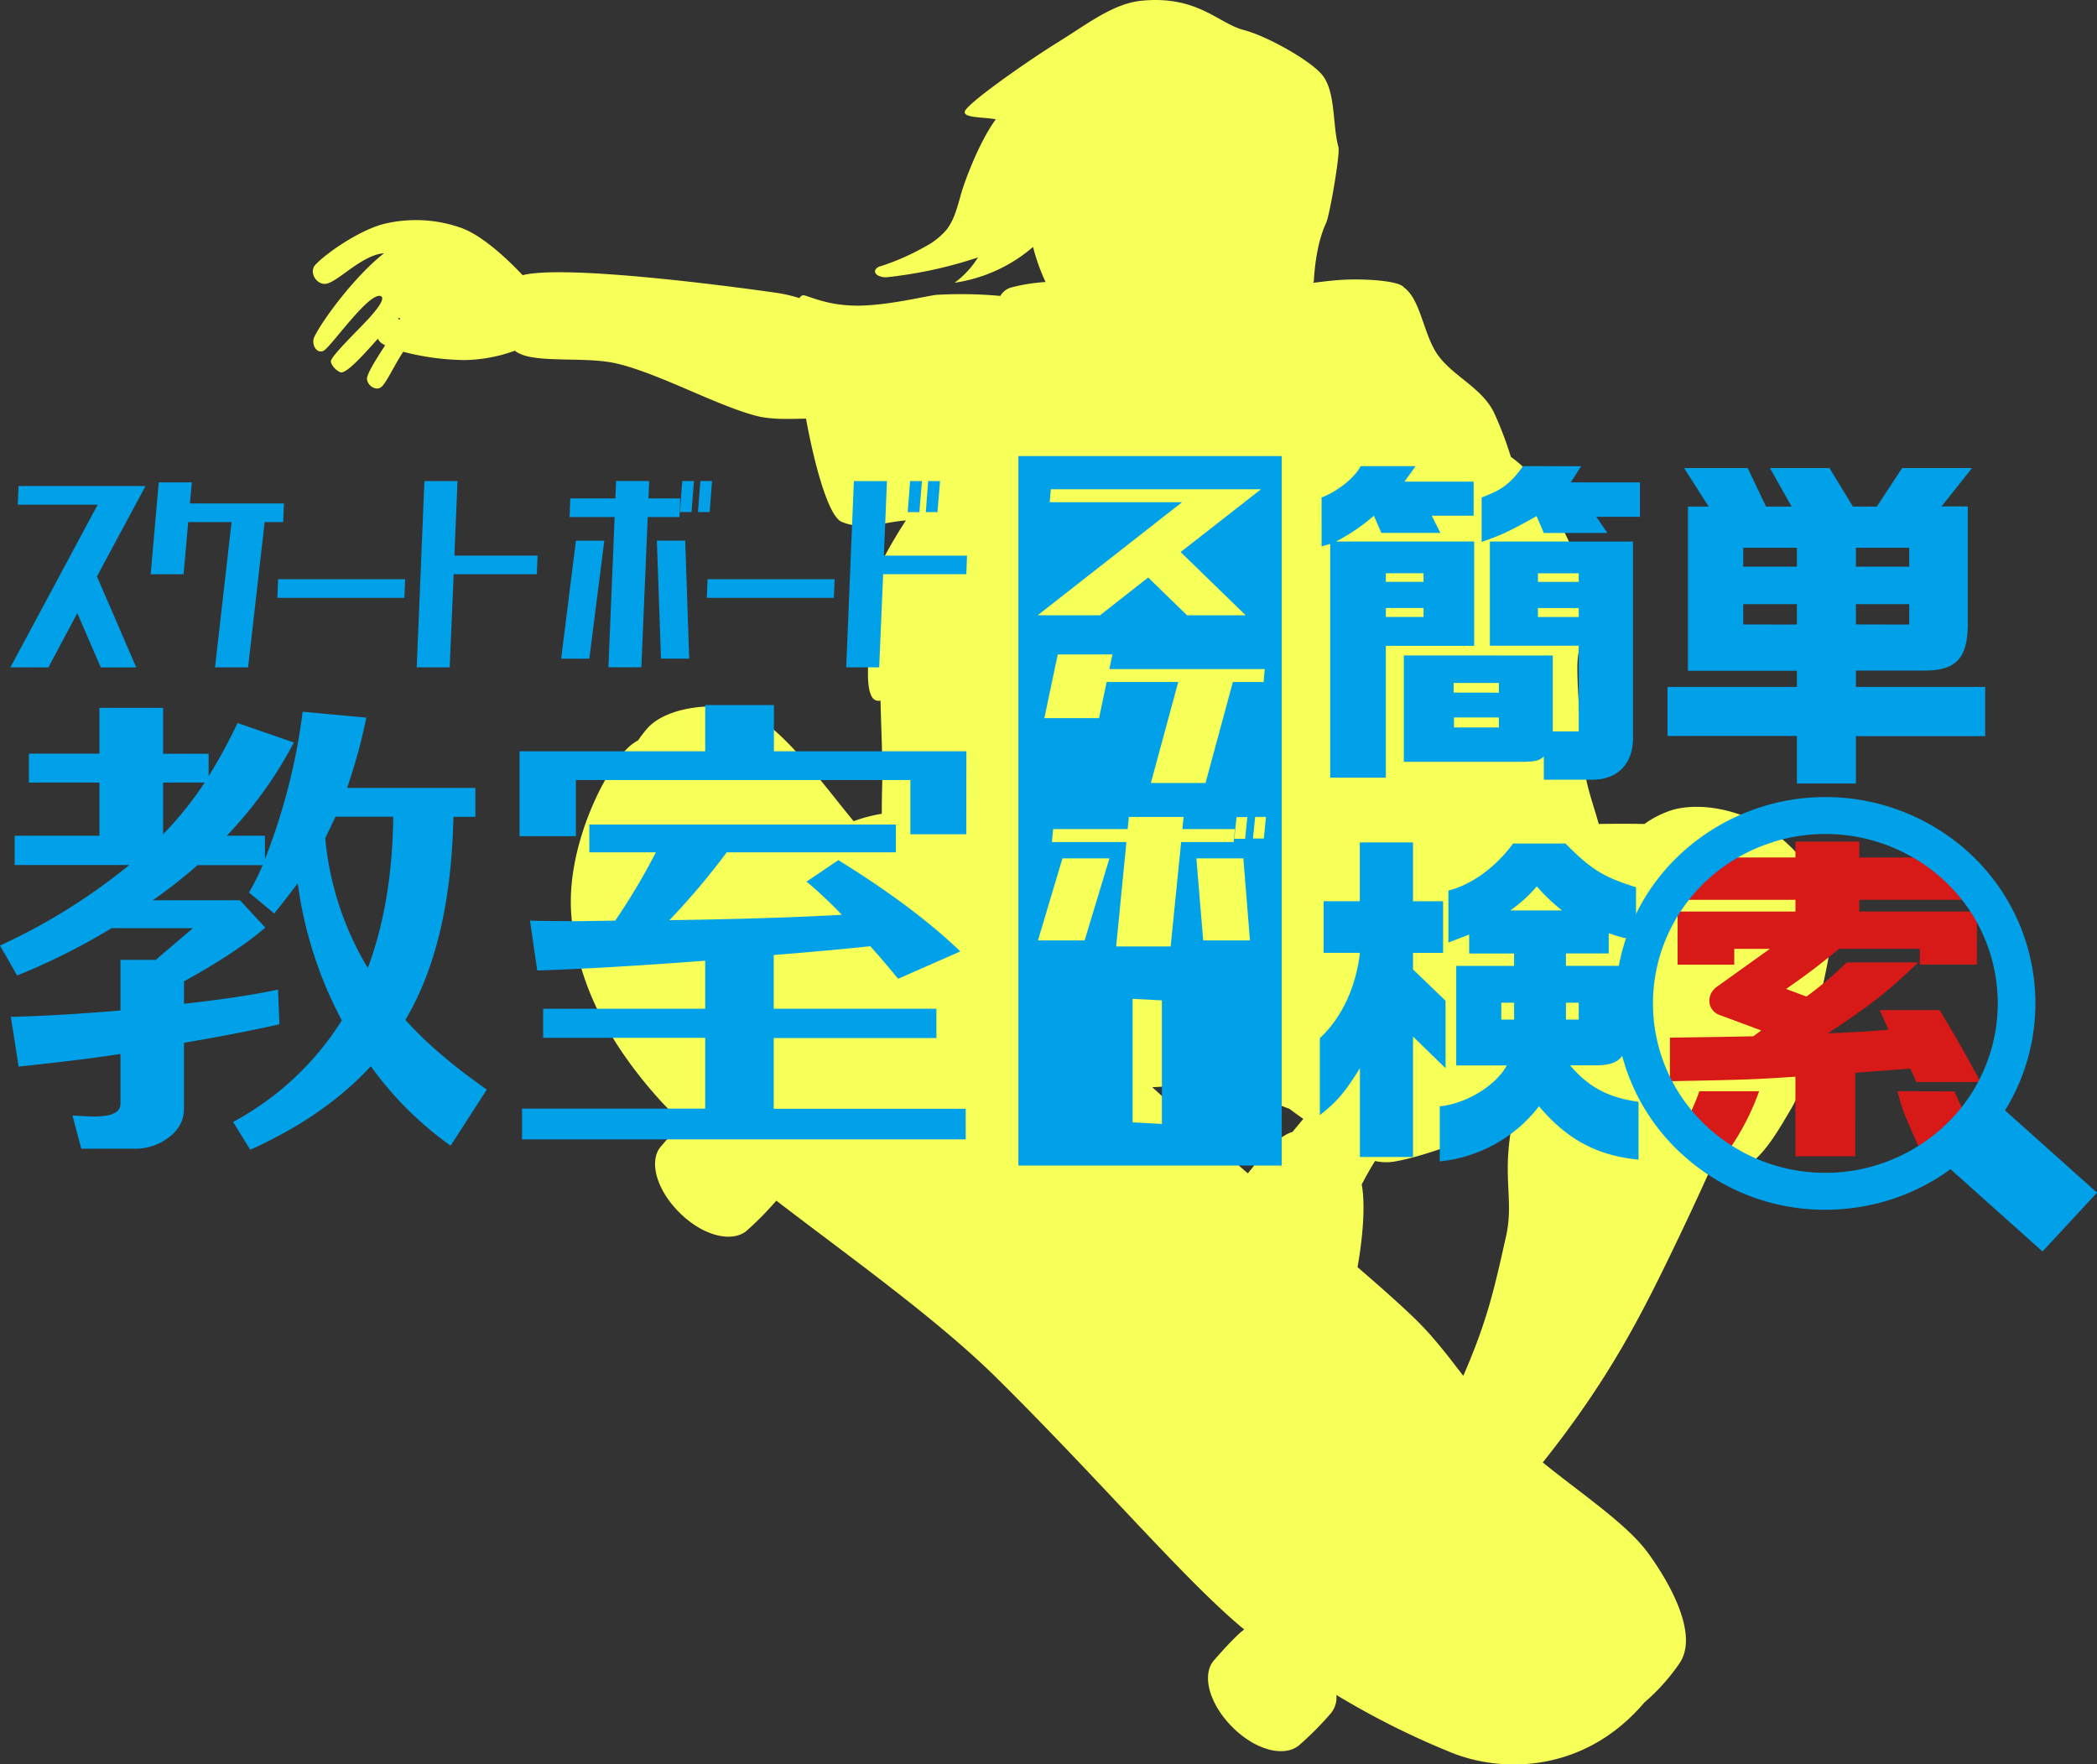 <svg xmlns="http://www.w3.org/2000/svg" viewBox="0 0 580 488"><rect x="0" y="0" width="580" height="488" fill="#333333" stroke="none"/><defs><style>.cls-1{fill:#f7ff59;fill-rule:evenodd;}.cls-2{fill:#01a1e9;}.cls-3{fill:#d71917;}</style></defs><g id="レイヤー_2" data-name="レイヤー 2"><g id="スケボ"><path class="cls-1" d="M505.8,250.7c-2.37-8.72-10.47-17.71-17.67-22.15s-17.73-6.78-25.55-4.53a26.93,26.93,0,0,0-7.75,3.88c-4-.08-8.27-.08-12.64,0-1.35-4.93-3.44-10.55-3.83-14.73-.85-9-2.11-20.26-2.08-28.76,0-7.47,4-15,2.25-22.29-2.18-8.85-10-24.28-15.28-30.8a25.62,25.62,0,0,0-5.36-4.94,96.49,96.49,0,0,0-4.7-12.31c-3.28-6.75-11.24-10-15.43-15.78-4.08-5.63-4.75-15.48-9.51-18.83a0,0,0,0,1,0,0c-1.19-1.82-11.36-2.52-18-2-1.57.12-4.15.39-7.19.78.2-.08.32-.28.34-.67.22-4,1-10.85,3.42-16,.93-2,3.89-19,3.37-20.9-1.67-6.07-.72-15-4.32-19.73C362.94,17,350.54,10,344.07,8.32c-6.95-1.75-12.78-9.59-28.16-8.14-8,.74-15.19,6.49-23.19,11.43s-23.14,15.53-25.56,18.68c-1.85,2.42,4.57,2,8.26,2.71-4.61,6.32-8.5,16.86-9.53,20.4s-1.85,7.32-4.15,10.21a20.22,20.22,0,0,1-6,4.68,65.56,65.56,0,0,1-12.07,5.31,2.31,2.31,0,0,0-1.54,1c-.64,1.42,1.66,2.23,3.21,2.07A119.6,119.6,0,0,0,270.5,71.2a25.3,25.3,0,0,1-6.46,7,42.68,42.68,0,0,0,21.69-9.9A54.82,54.82,0,0,0,289.19,78a50,50,0,0,0-9.51,1.51,5,5,0,0,0-3,2.34,118.24,118.24,0,0,0-17.5-.31c-3,.28-13.24,2.93-21.87,3-7.62,0-12-2-14.73-2.82-.6-.18-1.08.09-1.46.73A43,43,0,0,0,214.83,81c-15.94-2.28-57.73-7.61-69.84-5l-.44.11C139.73,71,133.35,65.29,128,63.19A37.43,37.43,0,0,0,105.92,62c-6.76,1.81-16,8.23-18.76,11.32-1.69,1.92.23,5.31,2.78,5.19,3.19-.15,9.93-7.92,16.12-8.45h.15C98,76.46,88.85,89,86.89,93.3c-.84,1.84.63,4.7,2.63,3.7s13-17,16-15c1,1-2.08,4.46-3.25,5.78-3,3.35-10.91,10.84-10.75,12.22s2.19,3.11,3,3c1.92-.26,6.29-5.18,10-9.32a3,3,0,0,0,1,1.23,9.6,9.6,0,0,0,1,.6c-2.52,3.91-5.25,8.14-5,9.49.28,1.82,2.61,3.21,4,2s3.64-6.16,6-9.7a70.91,70.91,0,0,0,17.09,2.29A42.51,42.51,0,0,0,142.41,97c4.51,3.79,18.9,1.43,28,3.51,11.64,2.66,27.94,11.76,39,14.57,4,1,8.77.8,13.52.71,2.54,13.89,6.38,27.07,9.84,28.53,6,2.53,11.58.07,17.79-.37-2.25,3.43-4.17,6.73-5.57,9.32-2.57,4.76-3.2,10.46-3.5,15.87-.33,5.93-3.15,21.23.19,24.24a2.14,2.14,0,0,0,1.86.39c.17,8,.65,16.24.44,24.1-.06,2.31-.09,4.72-.09,7.21a42.43,42.43,0,0,0-7.8,2.05c-8.87-10.84-18.67-24.35-27.79-29.43-7.06-3.94-23.35-3-29.29,3.8a36.22,36.22,0,0,0-2.53,3.28,13.65,13.65,0,0,0-3.54,2.8c-6.93,7.93-16.42,27.86-14.9,45.77,1.66,19.55,11.07,35.6,23.23,49.52,2.19,2.5,4.72,5.07,7.5,7.7-1.72,1.72-4,4.19-6,6.56-3.37,3.95-1.27,11.95,5.28,18.38s14.43,8.23,18.44,4.92a88.84,88.84,0,0,0,8.23-8.35c20.63,15.83,44.44,32.73,61,49.1,29.08,28.79,52.11,56.07,68.42,69.53-1.37.84-5.15,4.81-8.38,8.52-3.42,3.92-1.4,11.94,5.08,18.44s14.34,8.37,18.39,5.11a87.25,87.25,0,0,0,8.65-8.66,6.8,6.8,0,0,0,1.73-5.33,223.58,223.58,0,0,0,31.21,15.7c14.21,6,37.27,6.07,54-13.62a55.56,55.56,0,0,0,9.67-10.78c5.71-8.24-3.38-23.34-8.7-30.6-5.84-8-18.53-16.41-29.08-25,18.79-23.6,27.68-41.49,37.78-62.59,2.94-6.14,5.69-12.09,8.38-18.05a26.58,26.58,0,0,0,3.7.55c8.57.58,14.5-10.43,18.8-17.68s5.33-17.08,7-25.85C504.07,271.54,508.17,259.42,505.8,250.7ZM110,88.13c.26-.16.45-.21.56-.13s.11.21.08.4Zm227.91,230c-5.72-5.21-12.32-11.2-19.22-17.43,6.86-.25,14.14-1.67,19.89-.62s12.14,4.47,18.09,6.62c1.28,1,2.56,1.88,3.8,2.76-1,1.21-2,2.42-3,3.62-4.32,1.27-8.71,6.93-12.33,11.46C342.6,322.35,340.19,320.21,337.87,318.1ZM416.54,342c-3.12,13.86-5,22.91-11.82,38.54-4.32-5.66-8.65-11.26-13.46-15.9-4.5-4.32-9.92-9.12-15.79-14.16,1.37-7.59,2.26-17.07,1.16-22.87,1.18-2.26,2.41-4.46,3.69-6.49a14.25,14.25,0,0,0,5.29.16c8-1.35,19.81-5.86,32.75-11.09C415.28,325.57,418.83,331.82,416.54,342Z"/><path class="cls-2" d="M2.88,184.58l24.14-45H4.92l.2-5.15H40.25l-13.44,25,10.87,25.16h-9.8l-6.5-15-8,15Z"/><path class="cls-2" d="M59.47,184.58l4.58-40.18h-12l-1.27,14.42H41.67l2.24-25.41h9.15l-.53,5.84h26l-.21,5.15H73.2l-4.58,40.18Z"/><path class="cls-2" d="M76.72,165.35l.2-5.15h35.13l-.2,5.15Z"/><path class="cls-2" d="M115.26,184.58l2.13-51.52h9.15l-.86,20.61h23l-.2,5.15h-23l-1.1,25.76Z"/><path class="cls-2" d="M155.21,182.18l4.08-32.63h7.85L163,182.18ZM157.54,143l.2-5.15H170.2l.2-4.81h9.15l-.2,4.81h8.78l-.2,5.15h-8.78l-1.76,41.56h-9.11L170,143Zm25.28,39.16-1.14-32.63h7.84l1.1,32.63Zm8.46-40.53h-3.23l.66-8.59h3.23Zm5,0h-3.23l.66-8.59h3.23Z"/><path class="cls-2" d="M195.51,165.35l.2-5.15h35.13l-.2,5.15Z"/><path class="cls-2" d="M234.05,184.58l2.12-51.52h9.15l-.85,20.61h23l-.2,5.15h-23l-1.1,25.76Zm20.24-42.93h-3.23l.66-8.59H255Zm5,0h-3.23l.66-8.59H260Z"/><path class="cls-2" d="M134.64,301.36l-10,15.52a94.49,94.49,0,0,1-22.08-22Q89.94,308.65,69.22,318l-4.75-7.69a80.49,80.49,0,0,0,30.07-28.08,112.29,112.29,0,0,1-12.19-37.94q-3,4-6.5,8.37l-7-5.81a58.51,58.51,0,0,0,3.79-7.56h-18A142.51,142.51,0,0,1,42.26,249H66.37l7,7.56q-8,6.9-22.48,14.86v6.21q15.84-1.75,26-3.92l.4,9.59q-10.7,2.43-26.41,5.13v18.22q0,5-4.61,8.24a15.3,15.3,0,0,1-9.21,2.83H22.48l-2.43-9.18c.36,0,1.24.05,2.64.14s2.55.13,3.45.13q7.19,0,7.18-3.51V291.5Q24.11,293,5.15,295L3,281.24Q15,281,33.32,279.49v-14h9.75l10.3-8.78H30.88a181.82,181.82,0,0,1-26.14,13.1L0,261.53a166.47,166.47,0,0,0,35.76-22.28H4.06v-8.1H27.5V216.44H8v-8H27.5V195.78H45.11v12.69H57.7v6.21a144.45,144.45,0,0,0,8-14.71l15.58,5.4a113.94,113.94,0,0,1-18.56,25.78H73.28v6.48a169.08,169.08,0,0,0,10.43-40.77l17.61,1.62A153.78,153.78,0,0,1,96,217.92h35.49v8h-6.09q-.69,35-13.28,56.16Q120.55,291.5,134.64,301.36Zm-78-84.92H45.11v14.31A98.72,98.72,0,0,0,56.62,216.44Zm52.15,9.45h-16l-2.84,5.94a84.82,84.82,0,0,0,11.78,35.91Q108.5,249.65,108.77,225.89Z"/><path class="cls-2" d="M267.25,230.75H251.8v-15H159.29v15.53H143.71V207.8h51.34V195h19V207.8h53.24Zm-.14,84.38H144.39v-8.51h50.66V287.05H150.22V279h44.83V265.72q-28.73,2.16-46.46,2.7l-2-13.78q6.63.15,13.68.14l9.89-.14a176.38,176.38,0,0,0,11.24-18.9H163v-7.69h84.79v7.69H201a200.86,200.86,0,0,1-15.85,18.77q28.31-.4,47.68-1.49a113.62,113.62,0,0,0-9.75-9.18l8.8-5.94q21,13,33.73,25.25l-17.2,7.56q-5-6.07-7.72-9-11.38,1.21-26.69,2.43V279h45v8.1H214v19.57h53.1Z"/><path class="cls-2" d="M281.67,126.15V322.37h72.84V126.15ZM341,188.63l-7.57,27.94H318.31l7.57-27.94h-19.8l-2.1,10H288.85L292.56,181H307.7l-.88,4.06h43l-.33,3.58ZM345,226l-.61,6h-3l.61-6Zm-54.68-87.1.34-3.58h58.12l-22.23,17.37,18,17.49H328.31l-10.74-10.45-13.32,10.45H287l39.94-31.28ZM300,260.1H287.09l6.76-22.68h13Zm21.37,50.76-8.11-.43V276.26l8.11.43Zm2.42-49.09H308.71l2.84-28.88H290.94l.34-3.58h20.61l.34-3.35h15.14l-.34,3.35h14.53l-.34,3.58H326.69Zm9-1.67-1.89-22.68h13l1.82,22.68Zm16.76-28.17h-3l.61-6h3Z"/><path class="cls-2" d="M391.53,128.93l-3.06,4.28h19.12v9.43H396l2.39,4.76H382.07L380,142.64a52.86,52.86,0,0,1-10.51,7.14h38.24v28.84H383.31v36.46H367.92V150.44l-2.39.67V137.59c4.2-1.52,9.27-5.52,10.8-8.66Zm2.2,32v-2.38H383.31v2.38Zm0,9.71v-2.47H383.31v2.47Zm35.75,10.66v21h7.17v-23.7H412.08V149.78h39.58v53.87c.2,7.24-3.92,11.81-10.8,12H427v-6.47c-1.05,1.14-2.3,1.42-5.26,1.52H388.28V181.28Zm-14.91,10.28V188.9H402.05v2.66Zm0,9.62v-2.76H402.14v2.76Zm22.75-72.25-2.86,4.47h19.12v9.52H441.53l3.06,4.48H427l-2-4.67c-7.65,4.29-9.75,5.24-15.2,7.14V137.59c5.64-2.09,7.84-3.71,11.47-8.66Zm-.67,32v-2.38H425.37v2.38Zm0,9.71v-2.47H425.37v2.47Z"/><path class="cls-2" d="M461.21,190H497v-4.48H466.86v-45.4h5.73l-6.79-10.66h17.59l5.07,10.66h7.08l-6-10.66H506l6.5,10.66h6.6l7-10.66h19.32L537,140.07h7.26V173c-.09,9.05-3.34,12.47-11.85,12.47H513.32V190h35.75v13.61H513.32V216.7H497V203.56H461.21ZM497,156.73v-5.24H482.15v5.24Zm0,16V167.1H482.15v5.62Zm31.07-16v-5.24H513.32v5.24Zm0,16V167.1H513.32v5.62Z"/><path class="cls-2" d="M366.1,263.54V249.26h10V233h14.72v16.28h8.32v14.28h-8.32v4.57l9,8.66v18.66l-9-8.76V320H376.14V295.43c-4.21,6.76-6.22,9.14-11.09,13V287.15c6-5.62,9.94-13.9,11.09-23.61ZM398.22,306c7.36-.76,15.49-5.71,18.55-11.32h-14V267.16h16v-3.43H406.35v-5.24l-5.74,2.19V246.31c6.5-1.62,13.2-6.57,17.88-13H433c7.17,7.23,10.42,9.23,19.5,12.09V260a35,35,0,0,1-7.55-1.91v5.62H433.12v3.43h16.82v18.46c.1,6.95-2.1,9.14-9.08,9.05h-6.6c5.07,6,10.52,8.94,18.93,10.09v16c-11.47-1.14-19.69-5.52-27.53-14.76a39.59,39.59,0,0,1-27.44,15.24Zm20.56-24v-4.67h-3.54V282Zm13.28-30.18a51,51,0,0,1-7-6.66,39.21,39.21,0,0,1-7.36,6.66ZM436.65,282v-4.67h-3.53V282Z"/><path class="cls-3" d="M486.55,301.81a68.17,68.17,0,0,1-7.94,15.61H464.17c.44-.68-1.53-1.32-1.15-1.92,3.89-6.07,5.16-8.58,7-13.69ZM461.88,287c12.62-.19,14.25-.19,23.05-.38l2.19-1.62-11.56-4.29a4.17,4.17,0,0,1-2.78-3.9,4.79,4.79,0,0,1,2.11-3.9l14.62-10.47h-9.84v4.38H464V252.12h32.6v-3.24H462.08l2.37-11.71h32.14v-4.38h17.68v4.38h31.47l2.38,11.71H514.27v3.24h32.51v14.66H531V262.4H508.73c-5.55,4.47-8,6.47-14.72,11.13l5.64,2.1a99.08,99.08,0,0,0,11.09-9.43h19.79c-8.42,8.1-12.62,11.43-24.95,19.61,8.41-.38,9.94-.47,16.73-1l-2.39-5.43h16.53c4.12,6.76,4.4,7.24,11.38,19.9H530.05l-1.72-3.72-15.2,1.15V319.8H496.59v-22c-11.28.76-13.86.85-34.71,1.24Zm78.69,14.85A99.25,99.25,0,0,0,549,317.42H530.81c-4.3-9.52-4.59-10.28-6-15.61Z"/><path class="cls-2" d="M522.51,331.92a59.45,59.45,0,0,1-14.92,2.61,58.37,58.37,0,0,1-41.83-14.81,56.37,56.37,0,0,1-3.85-80.62A58.88,58.88,0,0,1,544,235.31h0a56.44,56.44,0,0,1,3.85,80.63A58,58,0,0,1,522.51,331.92Zm-32.12-99A47.51,47.51,0,0,0,469.6,246a46.29,46.29,0,0,0,3.17,66.18,48.26,48.26,0,0,0,67.35-3.1A46.34,46.34,0,0,0,537,242.87h0A48.37,48.37,0,0,0,490.39,232.89Z"/><polygon class="cls-2" points="550.32 303.32 535.24 319.59 564.93 346.14 580 329.88 550.32 303.32"/></g></g></svg>